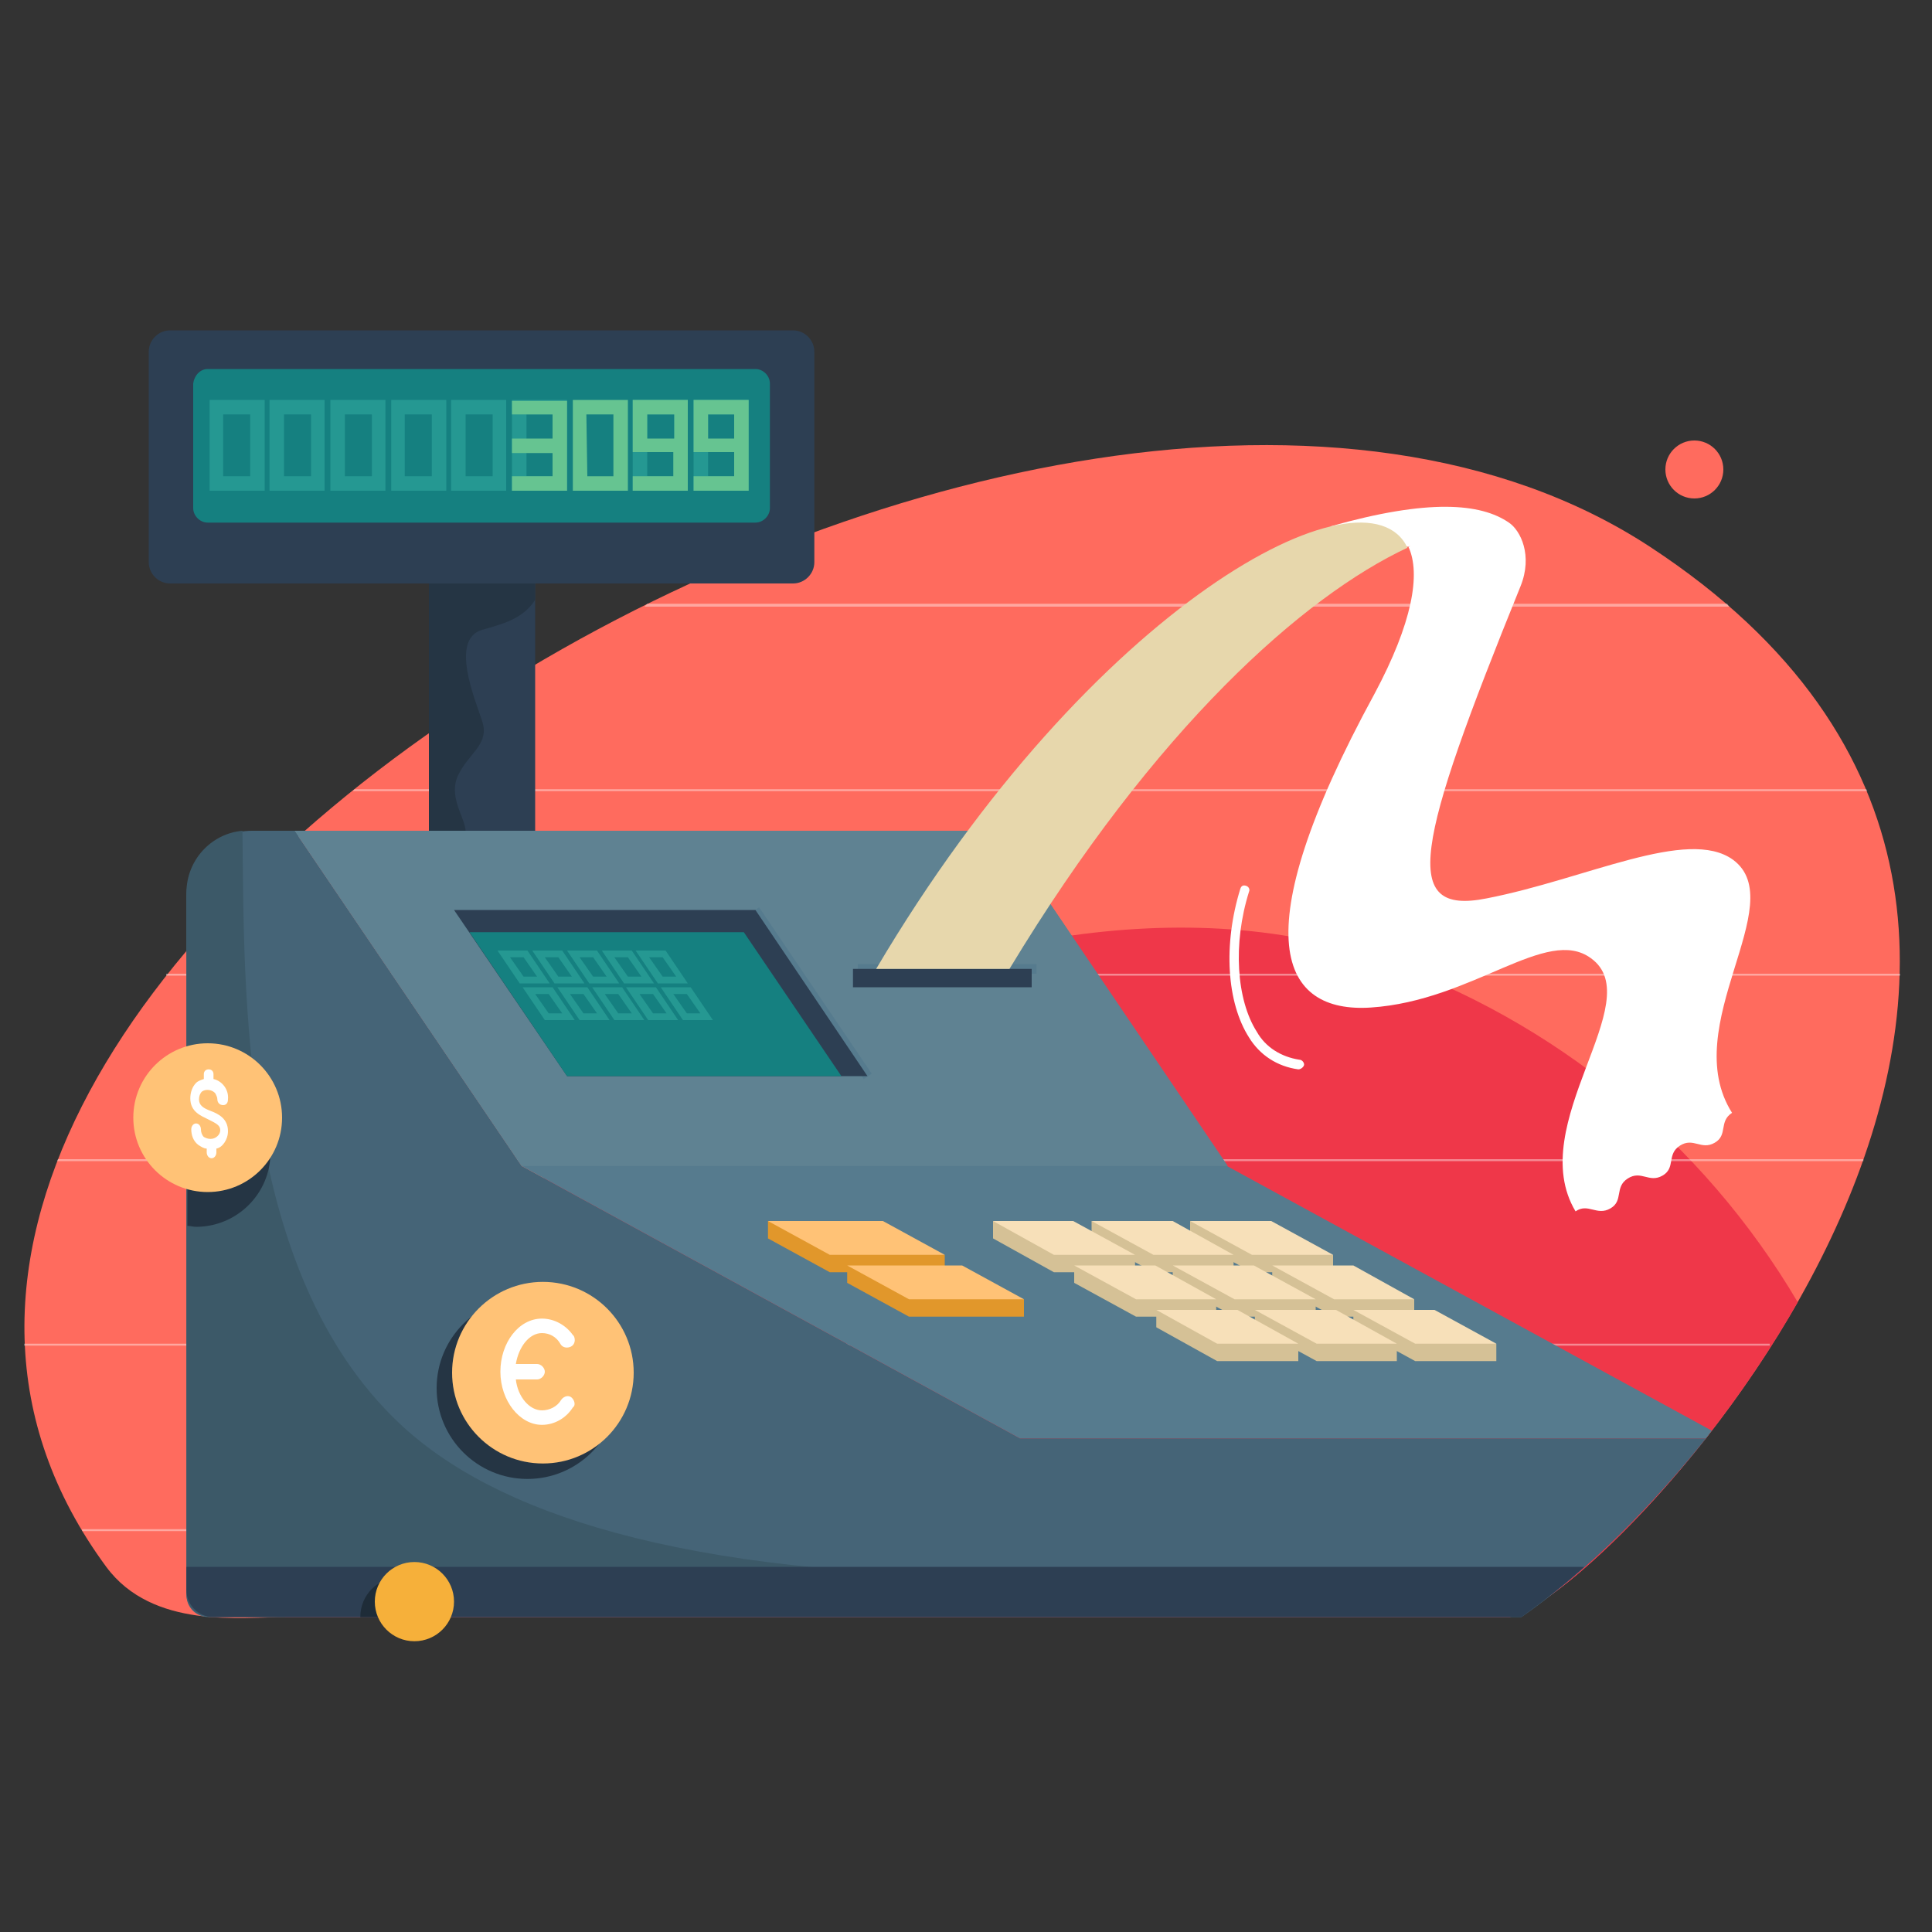 <svg version="1.1" id="Layer_1" xmlns="http://www.w3.org/2000/svg" x="0" y="0" viewBox="0 0 200 200" style="enable-background:new 0 0 200 200" xml:space="preserve"><rect x="0" y="0" width="200" height="200" fill="#333333" stroke="none"/><style>.st0{fill:#ff6b5e}.st2{opacity:.41}.st3{fill:#fff}.st4{fill:#456477}.st5{fill:#567b8e}.st7{fill:#2d3f53}.st8{fill:#253544}.st9{fill:#158080}.st10{fill:#259892}.st11{fill:#66c491}.st13{fill:#ffc276}.st14{fill:#d5c196}.st15{fill:#f7e0b9}.st16{fill:#e1972b}</style><g id="Layer_3"><path class="st0" d="M29.5 167.4c-4.4 0-13.7 1.3-18.5-5.2C-33.5 101.8 108.8 16 170.8 56.6c61.1 40-3.8 108.5-14.5 110.8H29.5z"/><path d="M186.1 134.8c-9.8-16.6-25.2-29.2-43.4-35.5C102 84.9 35.5 119.9 29.5 167.4h126.8c4.7-1 19.5-14.5 29.8-32.6z" style="fill:#ef3749"/></g><g id="Layer_5"><g class="st2"><path class="st3" d="M179 62.8H66.7l.3-.3h111.8z"/></g><g class="st2"><path class="st3" d="M193.3 81.9H36.5l.2-.2h156.5z"/></g><g class="st2"><path class="st3" d="M17.2 100.8h179.5v.2H17.2z"/></g><g class="st2"><path class="st3" d="M192.9 120.2H5.9l.1-.2h186.9z"/></g><g class="st2"><path class="st3" d="M2.5 139.1h180.7v.2H2.5z"/></g><g class="st2"><path class="st3" d="M8.5 158.3h157.4v.2H8.5z"/></g><path class="st4" d="M105.6 167.4h-84c-1.3 0-2.3-1-2.3-2.3V92.8c0-3.8 3-6.8 6.8-6.8h4.4L54 120.7l51.6 28.2v18.5z"/><path class="st5" d="M177.2 148.1 127 120.7 103.6 86H30.5L54 120.7l51.6 28.2h71l.6-.8z"/><path style="fill:#5f8292" d="M30.5 86 54 120.7h73.1L103.6 86z"/><path class="st5" d="M88.8 99.8h18.5v1H88.8z"/><path class="st7" d="M44.4 55.5h11V86h-11z"/><path class="st8" d="M55.4 62.1c-1.3 2-3.4 2.5-5.5 3.1-3.3 1-.8 7 0 9.4s-1.2 3.2-2.4 5.5.6 4.4.7 5.9h-3.8V60.4h11v1.7z"/><path class="st7" d="M17.6 34.2h64.5c1.2 0 2.2 1 2.2 2.2v21.8c0 1.2-1 2.2-2.2 2.2H17.6c-1.2 0-2.2-1-2.2-2.2V36.4c0-1.2 1-2.2 2.2-2.2z"/><path class="st9" d="M21.5 38.2h56.7c.8 0 1.5.7 1.5 1.5v12.9c0 .8-.7 1.5-1.5 1.5H21.5c-.8 0-1.5-.7-1.5-1.5V39.7c.1-.8.7-1.5 1.5-1.5z"/><path class="st10" d="M27.4 50.8h-5.7v-9.4h5.7v9.4zm-4.3-1.5h2.8v-6.4h-2.8v6.4zM33.6 50.8h-5.7v-9.4h5.7v9.4zm-4.2-1.5h2.8v-6.4h-2.8v6.4zM39.9 50.8h-5.7v-9.4h5.7v9.4zm-4.2-1.5h2.8v-6.4h-2.8v6.4zM46.2 50.8h-5.7v-9.4h5.7v9.4zm-4.3-1.5h2.8v-6.4h-2.8v6.4zM52.4 50.8h-5.7v-9.4h5.7v9.4zm-4.2-1.5H51v-6.4h-2.8v6.4zM58.7 50.8H53v-9.4h5.7v9.4zm-4.2-1.5h2.8v-6.4h-2.8v6.4z"/><path class="st11" d="M65 50.8h-5.7v-9.4H65v9.4zm-4.2-1.5h2.7v-6.4h-2.8l.1 6.4z"/><path class="st10" d="M71.2 50.8h-5.7v-9.4h5.7v9.4zM67 49.3h2.8v-6.4H67v6.4zM77.5 50.8h-5.7v-9.4h5.7v9.4zm-4.2-1.5H76v-6.4h-2.7v6.4z"/><path class="st11" d="M53 41.5v1.4h4.2v2.5H53v1.5h4.2v2.4H53v1.5h5.7v-9.3zM71.2 50.8h-5.7v-1.5h4.2v-2.5h-4.2v-5.4h5.7v9.4zM67 45.4h2.8v-2.5H67v2.5zM77.5 50.8h-5.7v-1.5H76v-2.5h-4.2v-5.4h5.7v9.4zm-4.2-5.4H76v-2.5h-2.7v2.5z"/><path transform="rotate(-34.096 84.022 102.813)" class="st5" d="M83.5 92.4h1v20.8h-1z"/><path d="M25.1 86c-3.3.3-5.8 3.1-5.8 6.4V165c0 1.3 1 2.3 2.3 2.3h83.9v-4.1c-35.3 0-54.5-6.7-64.2-15.9-16.6-15.7-16-44.7-16.2-61.3z" style="fill:#3c5968"/><path class="st4" d="M176.6 148.9h-71v18.5h51.9c8.6-6 15.6-14.1 19.1-18.5z"/><path class="st7" d="m47 94.2 11.7 17.2h31.1L78.2 94.2z"/><circle class="st0" cx="175.4" cy="48.6" r="3"/><circle class="st8" cx="54.6" cy="143.7" r="9.4"/><circle class="st13" cx="56.2" cy="142.1" r="9.4"/><path class="st9" d="m48.6 96.5 10.1 14.9h28.4L77 96.5z"/><path class="st10" d="m54.2 99.1 1.4 2h-1.4l-1.4-2h1.4m.4-.7h-3.1l2.3 3.4h3.1l-2.3-3.4zM57.8 99.1l1.4 2h-1.4l-1.4-2h1.4m.4-.7h-3.1l2.3 3.4h3.1l-2.3-3.4zM61.4 99.1l1.4 2h-1.4l-1.4-2h1.4m.4-.7h-3.1l2.3 3.4h3.1l-2.3-3.4zM65 99.1l1.4 2H65l-1.4-2H65m.4-.7h-3.1l2.3 3.4h3.1l-2.3-3.4zM68.6 99.1l1.4 2h-1.4l-1.4-2h1.4m.3-.7h-3.1l2.3 3.4h3.1l-2.3-3.4zM56.8 102.9l1.4 2h-1.4l-1.4-2h1.4m.4-.7h-3.1l2.3 3.4h3.1l-2.3-3.4zM60.4 102.9l1.4 2h-1.4l-1.4-2h1.4m.4-.7h-3.1l2.3 3.4h3.1l-2.3-3.4zM64 102.9l1.4 2H64l-1.4-2H64m.4-.7h-3.1l2.3 3.4h3.1l-2.3-3.4zM67.6 102.9l1.4 2h-1.4l-1.4-2h1.4m.3-.7h-3.1l2.3 3.4h3.1l-2.3-3.4zM71.1 102.9l1.4 2h-1.4l-1.4-2h1.4m.4-.7h-3.1l2.3 3.4h3.1l-2.3-3.4z"/><path class="st14" d="m123.2 128.2 6.4 3.5h8.4v-1.8l-14.8-3.5z"/><path class="st15" d="m123.2 126.4 6.4 3.5h8.4l-6.4-3.5z"/><path class="st14" d="m131.7 132.8 6.4 3.5h8.3v-1.8l-14.7-3.5z"/><path class="st15" d="m131.7 131 6.4 3.5h8.3l-6.3-3.5z"/><path class="st14" d="m140.1 137.4 6.4 3.5h8.4v-1.8l-14.8-3.5z"/><path class="st15" d="m140.1 135.6 6.4 3.5h8.4l-6.4-3.5z"/><path class="st14" d="m113 128.2 6.4 3.5h8.3v-1.8l-14.7-3.5z"/><path class="st15" d="m113 126.4 6.4 3.5h8.3l-6.3-3.5z"/><path class="st14" d="m121.4 132.8 6.4 3.5h8.4v-1.8l-14.8-3.5z"/><path class="st15" d="m121.4 131 6.4 3.5h8.4l-6.4-3.5z"/><path class="st14" d="m129.9 137.4 6.4 3.5h8.3v-1.8l-14.7-3.5z"/><path class="st15" d="m129.9 135.6 6.4 3.5h8.3l-6.3-3.5z"/><path class="st14" d="m102.8 128.2 6.3 3.5h8.4v-1.8l-14.7-3.5z"/><path class="st15" d="m102.8 126.4 6.3 3.5h8.4l-6.4-3.5z"/><path class="st14" d="m111.2 132.8 6.4 3.5h8.3v-1.8l-14.7-3.5z"/><path class="st15" d="m111.2 131 6.4 3.5h8.3l-6.3-3.5z"/><path class="st16" d="m79.5 128.2 6.4 3.5h11.9v-1.8l-18.3-3.5z"/><path class="st13" d="m79.5 126.4 6.4 3.5h11.9l-6.4-3.5z"/><path class="st16" d="m87.7 132.8 6.4 3.5H106v-1.8L87.7 131z"/><path class="st13" d="m87.7 131 6.4 3.5H106l-6.4-3.5z"/><path class="st14" d="m119.7 137.4 6.3 3.5h8.4v-1.8l-14.7-3.5z"/><path class="st15" d="m119.7 135.6 6.3 3.5h8.4l-6.3-3.5z"/><path class="st7" d="M164 162.2H19.3v2.4c0 1.5 1.2 2.8 2.8 2.8h135.4c2.2-1.6 4.4-3.3 6.5-5.2zM88.3 100.3h18.5v1.9H88.3z"/><path class="st3" d="M179.4 89c-4.7-3.4-15.2 2-25.5 4-9 1.8-7.4-5.4 3.5-32.3 1.3-3.2 0-5.8-1.2-6.6-2.9-2-8.3-2.5-18.5.4l8 2.1.4-.1c-.1 0-.2.1-.3.1 1.3 2.8.4 7.9-3.5 15.2-13.9 25.5-9.6 33.1-.4 32.5 10.6-.7 18.2-8.5 22.8-5.1 6.1 4.4-7 17.2-1.6 26.2 1.3-.9 2.2.5 3.6-.3s.4-2.2 1.8-3.1 2.2.5 3.6-.3.4-2.2 1.8-3.1 2.2.5 3.6-.3.4-2.2 1.8-3.1c-5.7-9 6.2-21.7.1-26.2zM59.2 144.7c-.3-.3-.8-.2-1.1.2-.4.7-1.2 1.1-2 1.1-1.3 0-2.5-1.4-2.7-3.2h2.2c.4 0 .8-.4.8-.8s-.4-.8-.8-.8h-2.2c.3-1.8 1.4-3.2 2.7-3.2.8 0 1.5.4 1.9 1.1.2.4.7.5 1.1.3.4-.2.5-.7.3-1.1l-.1-.1c-.7-1-1.9-1.7-3.2-1.7-2.4 0-4.3 2.5-4.3 5.5s2 5.5 4.3 5.5c1.3 0 2.5-.7 3.2-1.8.3-.2.2-.7-.1-1z"/><path d="M90.7 100.3h13.8c15.1-25 30.5-38.6 41.2-43.6-4.3-9.1-32.6 5.7-55 43.6z" style="fill:#e7d7ac"/><path class="st3" d="M134.4 110.7c-2.2-.3-4-1.5-5.1-3.3-2.3-3.6-2.7-9.6-.9-15.4.1-.3.3-.4.6-.3.3.1.4.4.3.6-1.7 5.4-1.3 11.2.8 14.5.9 1.6 2.5 2.6 4.4 2.9.3 0 .5.3.5.5s-.3.5-.6.5z"/><path class="st8" d="M20.3 111.6c-.3 0-.6 0-.9.1v15.2c.3 0 .6.1.9.1 4.2 0 7.7-3.4 7.7-7.7s-3.5-7.7-7.7-7.7z"/><circle class="st13" cx="21.5" cy="115.7" r="7.7"/><path d="M41.4 163.3c-2.3 0-4.1 1.8-4.1 4.1h8.2c0-2.3-1.8-4.1-4.1-4.1z" style="fill:#1e2c38"/><circle cx="42.9" cy="165.8" r="4.1" style="fill:#f6b03a"/><path class="st3" d="M23.6 117.1c0-1.3-1-1.8-1.8-2.1s-1.2-.6-1.2-1.2c0-.3.1-.6.3-.8.4-.3 1.1-.2 1.4.2.1.2.2.4.2.6 0 .3.2.6.6.6.3 0 .5-.2.5-.6.1-1-.6-1.9-1.5-2.1v-.5c0-.3-.2-.5-.5-.5s-.5.2-.5.5v.5c-.3.1-.6.2-.8.4-.4.4-.6 1-.6 1.6 0 1.4 1.1 1.8 1.9 2.2s1.2.6 1.2 1.1-.5.9-1 .9c-.3 0-.5-.1-.7-.2-.2-.2-.3-.5-.3-.8s-.2-.6-.5-.6-.5.3-.5.6c0 .6.2 1.2.7 1.6.3.2.6.4.9.4v.4c0 .3.2.6.5.6s.5-.3.5-.6v-.4c.6-.1 1.2-.9 1.2-1.8z"/></g></svg>